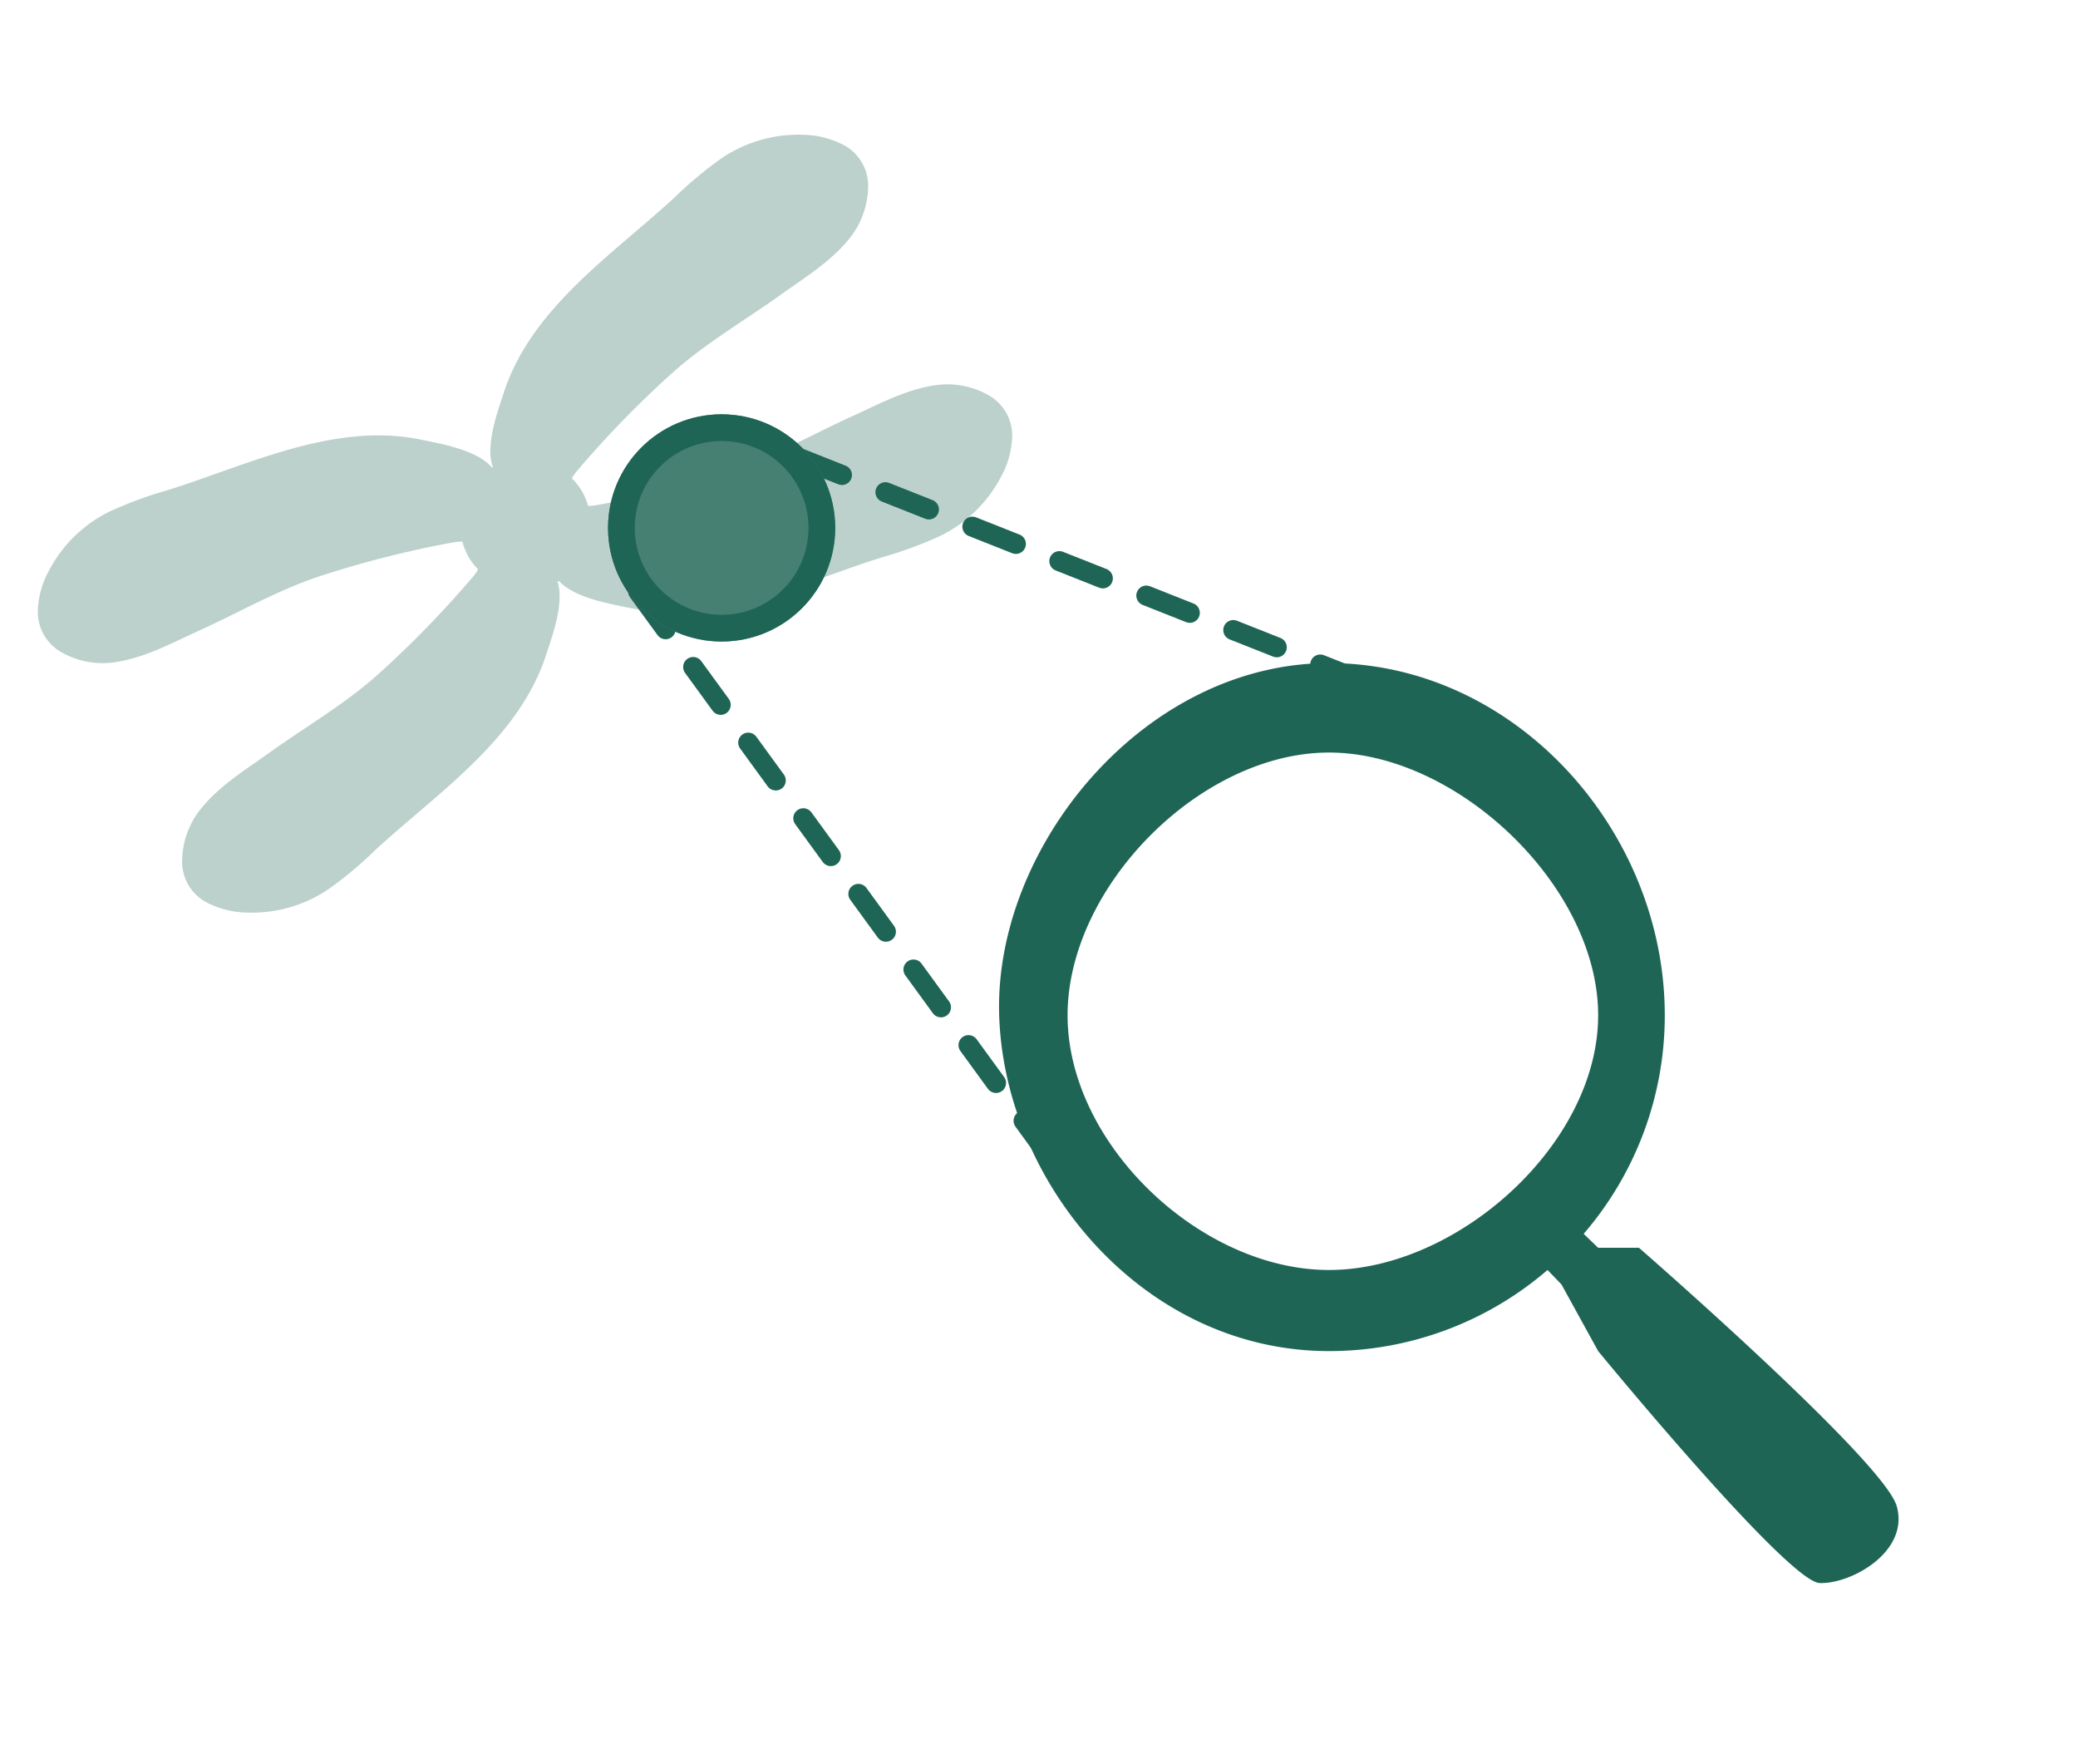 <svg xmlns="http://www.w3.org/2000/svg" viewBox="0 0 311 264.029"><g transform="translate(-52 -1770)"><g transform="translate(-655.543 1663)"><rect width="157" height="157" transform="translate(707.543 107)" fill="none"/><path d="M63.8,114.524C61.063,102.3,60.21,88.01,51.615,78.138c-.091-.11-.183-.219-.292-.329-1.862-2.08-5.328-6.3-8.686-7.007,0-.037.018-.073.018-.11s-.018-.073-.018-.11c3.358-.712,6.825-4.927,8.686-7.007.091-.11.183-.219.292-.329C60.21,53.374,61.068,39.091,63.8,26.859a59.617,59.617,0,0,0,1.567-9.124,20.306,20.306,0,0,0-3.12-12.262,13.317,13.317,0,0,0-3.879-4.122A6.92,6.92,0,0,0,51.159.766a12.448,12.448,0,0,0-5.875,6.861c-1.5,4.033-1.606,8.449-2.025,12.7-.653,6.642-.638,13.539-2.043,20.091a153.2,153.2,0,0,1-5.584,19.689,7.876,7.876,0,0,1-.511,1.077,9.721,9.721,0,0,0-2.317-.311,10.183,10.183,0,0,0-2.481.347,9.792,9.792,0,0,1-.529-1.132A153.2,153.2,0,0,1,24.21,40.4c-1.387-6.528-1.387-13.431-2.043-20.091-.419-4.251-.529-8.65-2.025-12.7A12.644,12.644,0,0,0,14.266.748a6.911,6.911,0,0,0-7.206.585A13.525,13.525,0,0,0,3.167,5.456,20.522,20.522,0,0,0,.046,17.737,57.471,57.471,0,0,0,1.613,26.86C4.355,39.086,5.208,53.375,13.8,63.247c.091.11.183.219.292.329,1.9,2.116,5.475,6.46,8.886,7.044v.144c-3.413.584-6.989,4.927-8.886,7.044-.091.11-.183.219-.292.329C5.208,88.008,4.35,102.29,1.613,114.523a59.616,59.616,0,0,0-1.567,9.119A20.305,20.305,0,0,0,3.167,135.9a13.317,13.317,0,0,0,3.893,4.13,6.92,6.92,0,0,0,7.208.584,12.448,12.448,0,0,0,5.875-6.861c1.5-4.033,1.606-8.449,2.025-12.7.653-6.642.638-13.539,2.043-20.091A153.2,153.2,0,0,1,29.8,81.276a9.793,9.793,0,0,1,.529-1.132,10.184,10.184,0,0,0,2.481.347,9.722,9.722,0,0,0,2.317-.311,7.877,7.877,0,0,1,.51,1.077,153.2,153.2,0,0,1,5.584,19.689c1.387,6.528,1.387,13.431,2.043,20.091.419,4.251.529,8.65,2.025,12.7a12.644,12.644,0,0,0,5.875,6.861,6.912,6.912,0,0,0,7.208-.584,13.536,13.536,0,0,0,3.887-4.124,20.433,20.433,0,0,0,3.12-12.262A57.97,57.97,0,0,0,63.8,114.524Z" transform="translate(830.98 121.7) rotate(60)" fill="rgba(31,101,86,0.3)"/></g><line x2="106" y2="42" transform="translate(171.5 1838.5)" fill="none" stroke="#1f6556" stroke-linecap="round" stroke-width="3" stroke-dasharray="7"/><line x2="67" y2="92" transform="translate(147.5 1858.5)" fill="none" stroke="#1f6556" stroke-linecap="round" stroke-width="3" stroke-dasharray="7"/><g transform="translate(143 1832)" fill="#468073" stroke="#1f6556" stroke-width="4"><circle cx="17" cy="17" r="17" stroke="none"/><circle cx="17" cy="17" r="15" fill="none"/></g><g transform="translate(177.471 1848.5)"><path d="M0,0H185.529V185.529H0Z" fill="none"/><path d="M99.464,88.509H93.357l-2.165-2.087a50.025,50.025,0,0,0,12.137-32.7c0-27.752-22.5-52.709-50.247-52.709S2.924,28.579,3.712,53.722,25.33,103.97,53.082,103.97a50.025,50.025,0,0,0,32.7-12.137L87.869,94l5.489,9.972s28.361,34.561,33.163,34.709,13.454-4.742,11.518-11.518S99.464,88.509,99.464,88.509ZM53.082,91.833c-19.249,0-39.132-18.862-39.132-38.111S33.834,14.4,53.082,14.4s40.275,20.071,40.275,39.32S72.331,91.833,53.082,91.833Z" transform="translate(20.356 19.716)" fill="#1f6556"/></g></g></svg>